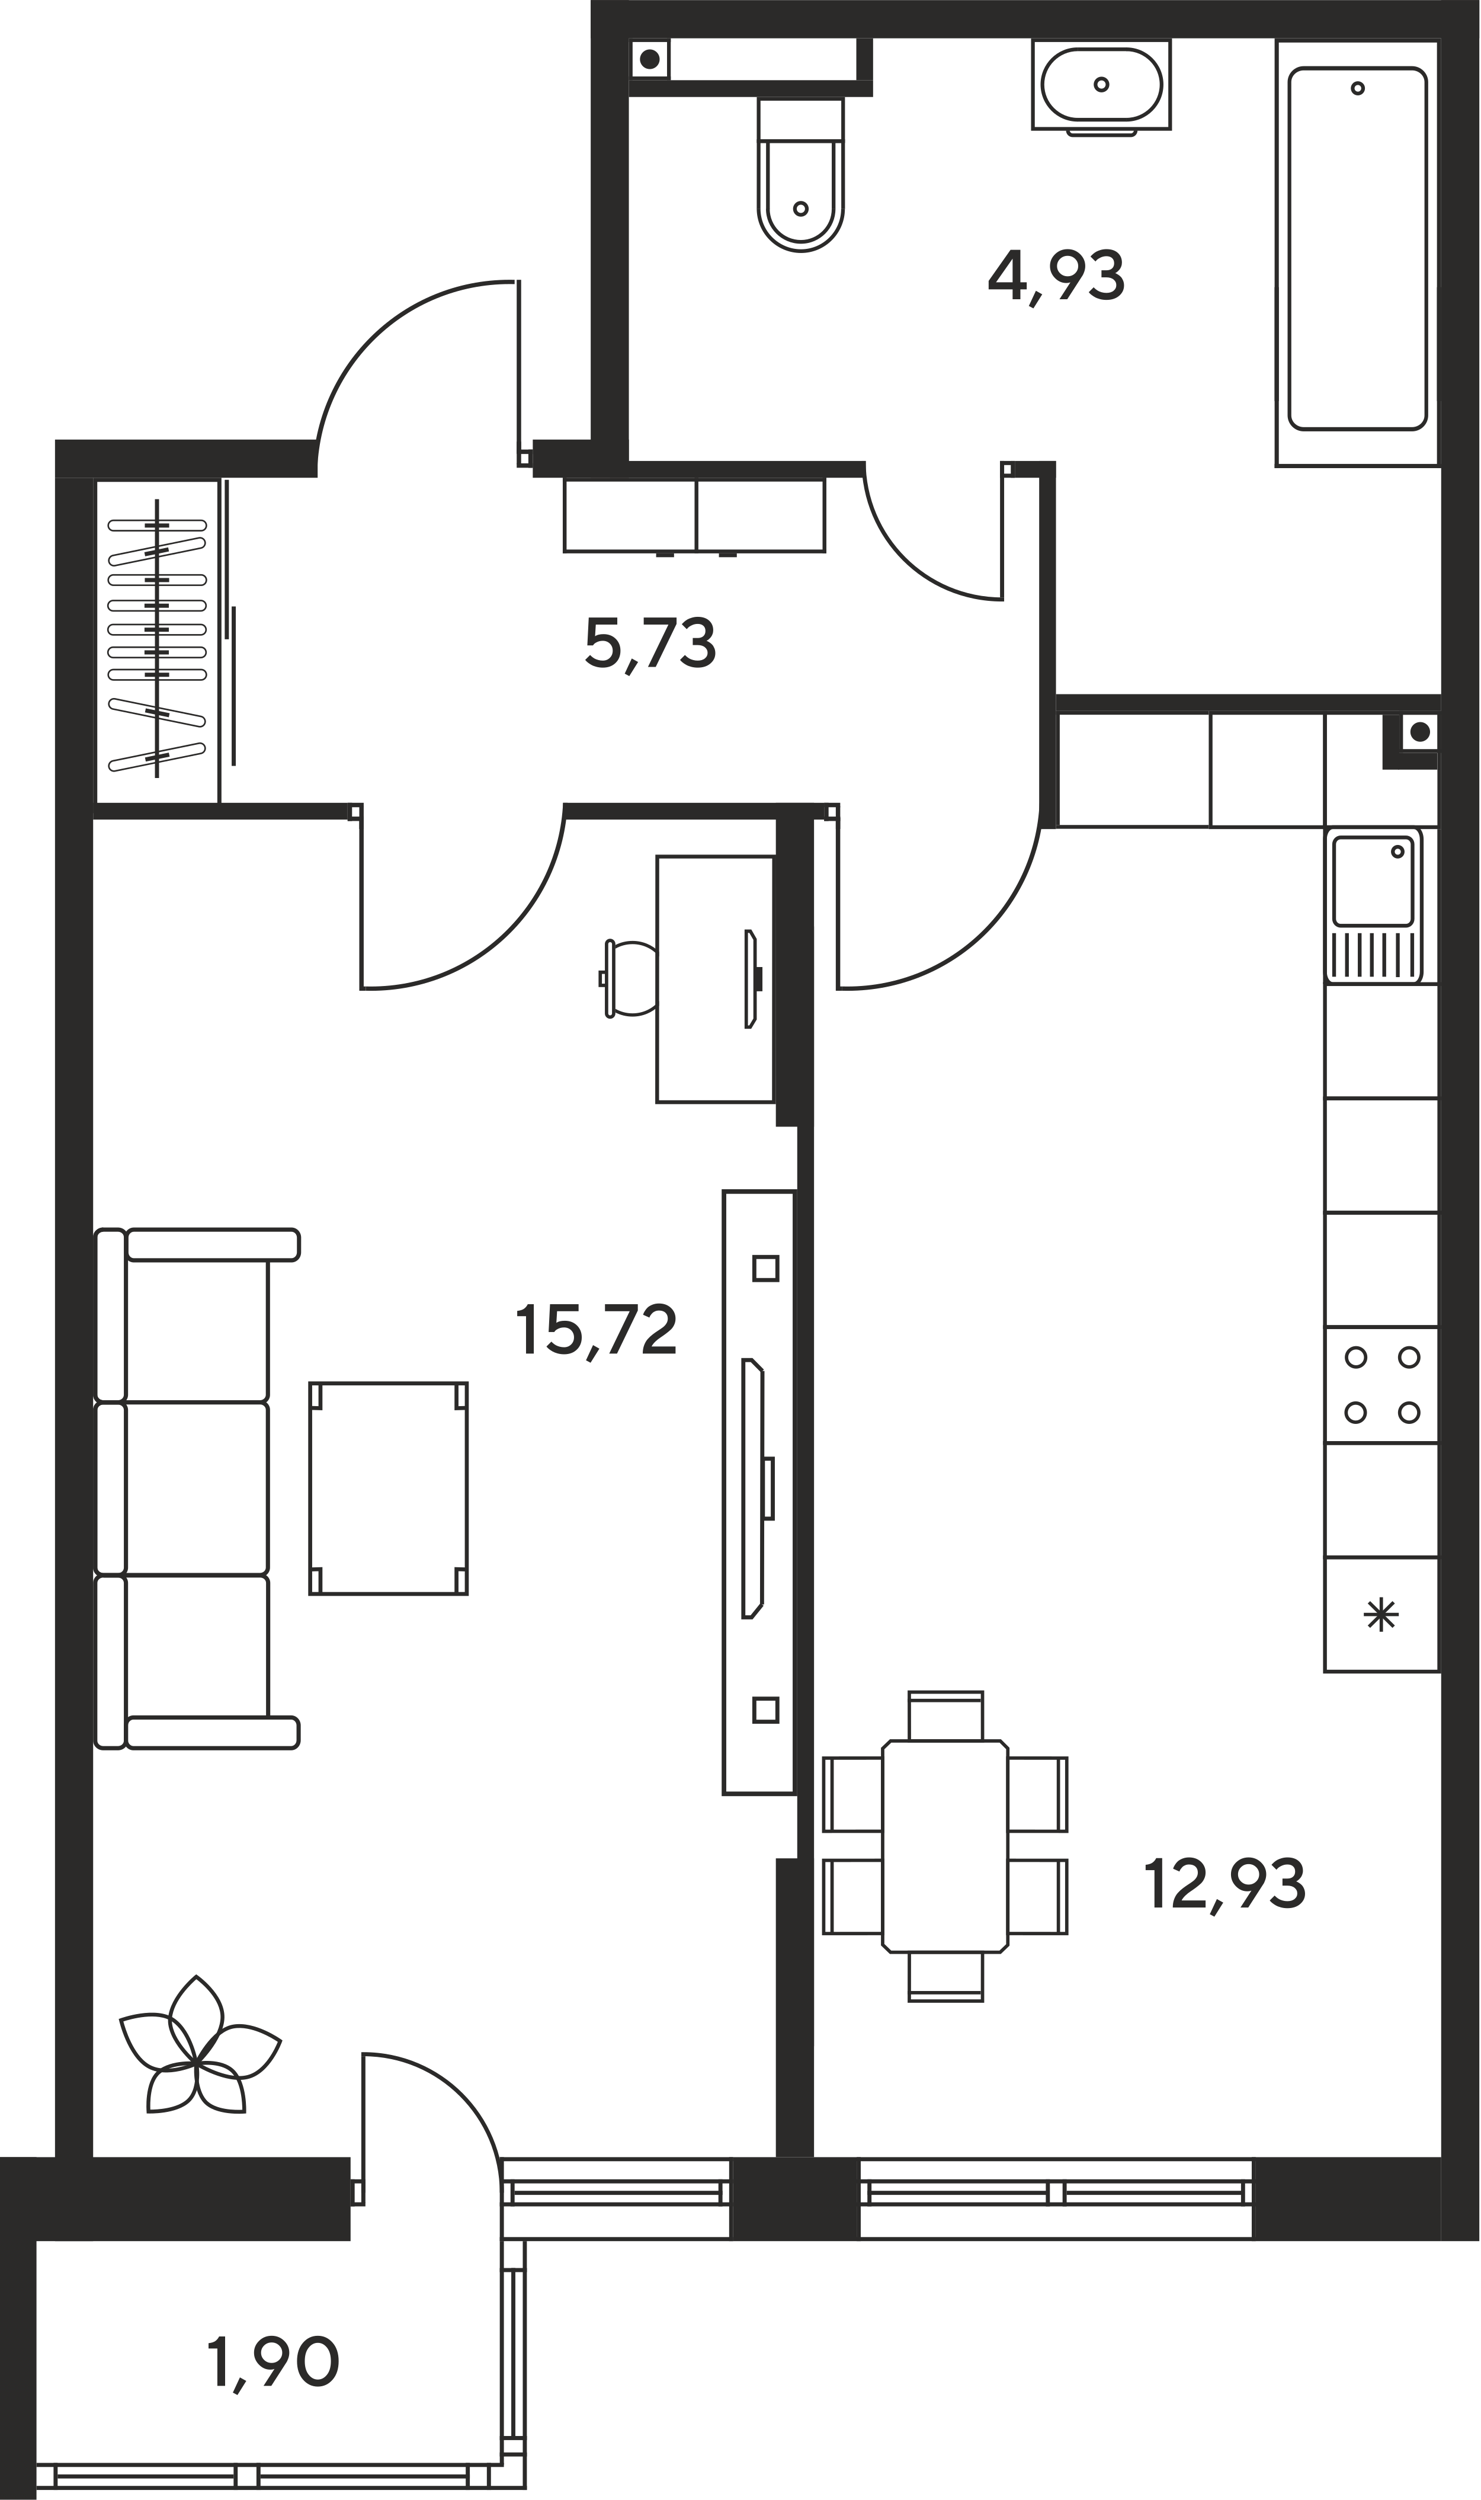 <?xml version="1.0" encoding="UTF-8"?>
<!DOCTYPE svg PUBLIC "-//W3C//DTD SVG 1.1//EN" "http://www.w3.org/Graphics/SVG/1.1/DTD/svg11.dtd">
<!-- Creator: CorelDRAW -->
<svg xmlns="http://www.w3.org/2000/svg" xml:space="preserve" width="640px" height="1080px" version="1.1" style="shape-rendering:geometricPrecision; text-rendering:geometricPrecision; image-rendering:optimizeQuality; fill-rule:evenodd; clip-rule:evenodd"
viewBox="0 0 640 1079.89"
 xmlns:xlink="http://www.w3.org/1999/xlink"
 xmlns:xodm="http://www.corel.com/coreldraw/odm/2003">
 <defs>
  <style type="text/css">
   <![CDATA[
    .fil0 {fill:#2B2A29}
    .fil3 {fill:#2B2A29}
    .fil1 {fill:#2B2A29;fill-rule:nonzero}
    .fil2 {fill:#2B2A29;fill-rule:nonzero}
   ]]>
  </style>
 </defs>
 <g id="Слой_x0020_1">
  <polygon class="fil0" points="-0.72,968.18 -0.72,931.89 151.5,931.89 151.5,968.18 "/>
  <polygon class="fil0" points="316.86,968.18 316.86,931.89 370.2,931.89 370.2,968.18 "/>
  <polygon class="fil0" points="542.7,968.18 542.7,931.89 622.79,931.89 622.79,968.18 "/>
  <polygon class="fil0" points="215.98,968.18 215.98,966.42 316.86,966.42 316.86,968.18 "/>
  <polygon class="fil0" points="215.98,933.65 215.98,931.89 316.86,931.89 316.86,933.65 "/>
  <polygon class="fil0" points="215.98,953.16 215.98,951.4 316.86,951.4 316.86,953.16 "/>
  <polygon class="fil0" points="215.98,943.23 215.98,941.46 316.86,941.46 316.86,943.23 "/>
  <polygon class="fil0" points="312.22,953.16 310.46,953.16 310.46,941.46 312.22,941.46 "/>
  <polygon class="fil0" points="217.75,968.18 215.98,968.18 215.98,931.89 217.75,931.89 "/>
  <polygon class="fil0" points="222.38,953.16 220.62,953.16 220.62,941.46 222.38,941.46 "/>
  <polygon class="fil0" points="316.86,968.18 315.09,968.18 315.09,931.89 316.86,931.89 "/>
  <polygon class="fil0" points="222.38,948.2 222.38,946.43 312.22,946.43 312.22,948.2 "/>
  <polygon class="fil0" points="157.91,953.16 157.91,951.39 151.5,951.39 151.5,953.16 "/>
  <polygon class="fil0" points="157.91,943.23 157.91,941.46 151.5,941.46 151.5,943.23 "/>
  <polygon class="fil0" points="151.5,953.16 153.26,953.16 153.26,941.46 151.5,941.46 "/>
  <polygon class="fil0" points="156.14,951.75 157.91,951.75 157.91,942.74 156.14,942.74 "/>
  <polygon class="fil0" points="157.91,888.3 156.14,888.3 156.14,947.24 157.91,947.24 "/>
  <path class="fil0" d="M156.14 886.54l0.88 -0.01c33.54,0 60.72,27.18 60.72,60.71l-1.76 0c0,-32.56 -26.4,-58.95 -58.96,-58.95l-0.88 0.01 0 -1.76z"/>
  <polygon class="fil0" points="542.7,968.18 542.7,966.42 370.2,966.42 370.2,968.18 "/>
  <polygon class="fil0" points="542.7,933.65 542.7,931.89 370.2,931.89 370.2,933.65 "/>
  <polygon class="fil0" points="542.7,953.16 542.7,951.4 370.2,951.4 370.2,953.16 "/>
  <polygon class="fil0" points="542.7,943.23 542.7,941.46 370.2,941.46 370.2,943.23 "/>
  <polygon class="fil0" points="374.84,953.16 376.61,953.16 376.61,941.46 374.84,941.46 "/>
  <polygon class="fil0" points="540.92,968.18 542.69,968.18 542.69,931.89 540.92,931.89 "/>
  <polygon class="fil0" points="536.29,953.16 538.05,953.16 538.05,941.46 536.29,941.46 "/>
  <polygon class="fil0" points="370.2,968.18 371.96,968.18 371.96,931.89 370.2,931.89 "/>
  <polygon class="fil0" points="452.82,948.2 452.82,946.43 374.84,946.43 374.84,948.2 "/>
  <polygon class="fil0" points="459.18,953.16 460.95,953.16 460.95,941.46 459.18,941.46 "/>
  <polygon class="fil0" points="451.94,953.16 453.7,953.16 453.7,941.46 451.94,941.46 "/>
  <polygon class="fil0" points="537.17,948.2 537.17,946.43 460.94,946.43 460.94,948.2 "/>
  <polygon class="fil0" points="639.28,16.49 639.28,0 255.27,0 255.27,16.49 "/>
  <polygon class="fil0" points="255.27,206.35 271.76,206.35 271.76,0 255.27,0 "/>
  <polygon class="fil0" points="271.76,206.35 271.76,189.85 230.24,189.85 230.24,206.35 "/>
  <polygon class="fil0" points="137.27,206.35 137.27,189.85 23.77,189.85 23.77,206.35 "/>
  <polygon class="fil0" points="23.77,968.18 40.25,968.18 40.25,206.35 23.77,206.35 "/>
  <polygon class="fil0" points="622.79,968.18 639.28,968.18 639.28,0 622.79,0 "/>
  <polygon class="fil0" points="335.28,931.89 351.78,931.89 351.78,802.8 335.28,802.8 "/>
  <polygon class="fil0" points="335.28,486.72 351.78,486.72 351.78,346.78 335.28,346.78 "/>
  <polygon class="fil0" points="449.07,199.09 456.33,199.09 456.33,358.13 449.07,358.13 "/>
  <polygon class="fil0" points="374.16,206.35 374.16,199.09 263.52,199.09 263.52,206.35 "/>
  <polygon class="fil0" points="217.75,1063.98 217.75,1065.75 15.78,1065.75 15.78,1063.98 "/>
  <polygon class="fil0" points="227.68,1073.92 227.68,1075.68 15.78,1075.68 15.78,1073.92 "/>
  <polygon class="fil0" points="203.03,1068.95 203.03,1070.71 112.59,1070.71 112.59,1068.95 "/>
  <polygon class="fil0" points="110.82,1063.98 112.59,1063.98 112.59,1075.68 110.82,1075.68 "/>
  <polygon class="fil0" points="100.95,1063.98 102.71,1063.98 102.71,1075.68 100.95,1075.68 "/>
  <polygon class="fil0" points="100.95,1068.95 100.95,1070.71 24.91,1070.71 24.91,1068.95 "/>
  <polygon class="fil0" points="201.26,1063.98 203.03,1063.98 203.03,1075.68 201.26,1075.68 "/>
  <polygon class="fil0" points="210.39,1063.98 212.16,1063.98 212.16,1075.68 210.39,1075.68 "/>
  <polygon class="fil0" points="215.98,1061.22 215.98,1059.46 227.68,1059.46 227.68,1061.22 "/>
  <polygon class="fil0" points="227.68,1075.68 225.91,1075.68 225.91,968.18 227.68,968.18 "/>
  <polygon class="fil0" points="217.75,1064.75 215.98,1064.75 215.98,968.18 217.75,968.18 "/>
  <polygon class="fil0" points="222.71,1053.67 220.94,1053.67 220.94,979.79 222.71,979.79 "/>
  <polygon class="fil0" points="215.98,1054.13 215.98,1052.36 227.68,1052.36 227.68,1054.13 "/>
  <polygon class="fil0" points="215.98,981.56 215.98,979.79 227.68,979.79 227.68,981.56 "/>
  <polygon class="fil0" points="23.14,1063.98 24.91,1063.98 24.91,1075.68 23.14,1075.68 "/>
  <polygon class="fil0" points="-0.72,1079.89 15.77,1079.89 15.77,931.89 -0.72,931.89 "/>
  <polygon class="fil0" points="223.29,202.03 223.29,200.12 230.24,200.12 230.24,202.03 "/>
  <polygon class="fil0" points="223.29,196.08 223.29,194.16 230.24,194.16 230.24,196.08 "/>
  <polygon class="fil0" points="230.24,202.03 228.33,202.03 228.33,194.16 230.24,194.16 "/>
  <polygon class="fil0" points="225.21,200.5 223.29,200.5 223.29,190.73 225.21,190.73 "/>
  <polygon class="fil0" points="223.29,120.83 225.21,120.83 225.21,195.61 223.29,195.61 "/>
  <path class="fil0" d="M220.18 120.81c-45.71,0 -82.99,36.02 -85.03,81.22l2 0c1.99,-44.16 38.42,-79.36 83.08,-79.36 0.73,0 1.44,0.01 2.16,0.02l0 -1.86c-0.73,-0.02 -1.47,-0.02 -2.21,-0.02z"/>
  <polygon class="fil0" points="432.16,199.09 432.16,200.86 438.57,200.86 438.57,199.09 "/>
  <polygon class="fil0" points="432.16,204.58 432.16,206.35 438.57,206.35 438.57,204.58 "/>
  <polygon class="fil0" points="438.57,199.09 436.8,199.09 436.8,206.35 438.57,206.35 "/>
  <polygon class="fil0" points="433.93,200.5 432.16,200.5 432.16,206.35 433.93,206.35 "/>
  <polygon class="fil0" points="432.16,258.03 433.93,258.03 433.93,199.09 432.16,199.09 "/>
  <path class="fil0" d="M433.93 259.8l-0.88 0.01c-33.54,0 -60.72,-27.19 -60.72,-60.72l1.76 0c0,32.56 26.39,58.96 58.96,58.96l0.88 -0.02 0 1.77z"/>
  <polygon class="fil0" points="456.33,206.35 456.33,199.09 438.57,199.09 438.57,206.35 "/>
  <path class="fil0" d="M563.39 30.35c-2.96,0 -5.37,2.28 -5.37,5.07l0.01 143.98c0,2.79 2.4,5.07 5.36,5.07l46.82 0c2.96,0 5.37,-2.28 5.37,-5.07l0 -143.98c0,-2.79 -2.41,-5.07 -5.37,-5.07l-46.82 0zm46.82 155.95l-46.82 0c-3.84,0 -6.97,-3.1 -6.97,-6.9l0 -143.98c0,-3.8 3.13,-6.9 6.97,-6.9l46.82 0c3.85,0 6.97,3.1 6.97,6.9l0 143.98c0,3.8 -3.12,6.9 -6.97,6.9z"/>
  <path class="fil0" d="M586.8 36.65c-0.12,0 -0.25,0.02 -0.36,0.05 -0.37,0.09 -0.69,0.33 -0.89,0.66 -0.19,0.33 -0.25,0.73 -0.15,1.1 0.19,0.76 1.01,1.24 1.76,1.04 0.38,-0.1 0.69,-0.34 0.89,-0.67 0.19,-0.33 0.25,-0.72 0.15,-1.09 -0.16,-0.65 -0.74,-1.09 -1.4,-1.09zm0 4.5c0,0 0,0 0,0 -1.39,0 -2.61,-0.94 -2.95,-2.29 -0.21,-0.79 -0.1,-1.61 0.32,-2.31 0.42,-0.71 1.08,-1.21 1.87,-1.41 1.62,-0.41 3.31,0.6 3.72,2.19 0.2,0.8 0.09,1.62 -0.33,2.32 -0.41,0.7 -1.08,1.2 -1.86,1.4 -0.26,0.07 -0.51,0.1 -0.77,0.1z"/>
  <polygon class="fil0" points="620.97,171.38 620.97,167.54 620.97,18.32 552.63,18.32 552.63,167.54 552.63,171.38 552.63,173.21 550.81,173.21 550.81,16.49 622.79,16.49 622.79,173.21 620.97,173.21 "/>
  <polygon class="fil0" points="622.79,124.02 620.97,124.02 620.97,202.19 622.79,202.19 "/>
  <polygon class="fil0" points="552.63,124.02 550.81,124.02 550.81,202.19 552.63,202.19 "/>
  <polygon class="fil0" points="622.79,202.19 622.79,200.37 550.81,200.37 550.81,202.19 "/>
  <path class="fil0" d="M476.02 34.68c0.99,0 1.78,0.8 1.78,1.78 0,0.98 -0.79,1.78 -1.78,1.78 -0.98,0 -1.78,-0.8 -1.78,-1.78 0,-0.98 0.8,-1.78 1.78,-1.78zm0 5.17c1.87,0 3.39,-1.52 3.39,-3.39 0,-1.87 -1.52,-3.39 -3.39,-3.39 -1.87,0 -3.39,1.52 -3.39,3.39 0,1.87 1.52,3.39 3.39,3.39z"/>
  <path class="fil0" d="M504.87 54.82l-57.7 0 0 -36.72 57.7 0 0 36.72zm-59.31 1.61l60.92 0 0 -39.94 -60.92 0 0 39.94z"/>
  <path class="fil0" d="M463.56 59.19l25.13 0c1.59,0 2.88,-1.29 2.88,-2.88l-1.61 0c0,0.7 -0.57,1.27 -1.27,1.27l-25.13 0c-0.7,0 -1.27,-0.57 -1.27,-1.27l-1.61 0c0,1.59 1.29,2.88 2.88,2.88z"/>
  <path class="fil0" d="M486.75 52.48c8.83,0 16.02,-7.19 16.02,-16.02 0,-8.83 -7.19,-16.02 -16.02,-16.02l0 1.61c7.95,0 14.41,6.46 14.41,14.41 0,7.95 -6.46,14.41 -14.41,14.41l0 1.61z"/>
  <path class="fil0" d="M465.69 52.48l0 -1.61c-7.94,0 -14.41,-6.46 -14.41,-14.41 0,-7.95 6.47,-14.41 14.41,-14.41l0 -1.61c-8.84,0 -16.02,7.19 -16.02,16.02 0,8.83 7.18,16.02 16.02,16.02z"/>
  <polygon class="fil0" points="465.69,22.05 487.09,22.05 487.09,20.44 465.69,20.44 "/>
  <polygon class="fil0" points="465.52,52.48 486.89,52.48 486.89,50.87 465.52,50.87 "/>
  <g id="_1674897189120">
   <path class="fil0" d="M393.68 731.71l30.17 0 0.02 19.63 -30.17 0 -0.02 -19.63zm31.64 -1.46l-33.1 0 0.02 22.55 33.09 0 -0.01 -22.55z"/>
   <path class="fil0" d="M393.68 863.73l30.17 0 0.02 -19.63 -30.17 0 -0.02 19.63zm31.64 1.46l-33.1 0 0.02 -22.55 33.09 0 -0.01 22.55z"/>
   <polygon class="fil0" points="423.82,733.86 392.19,733.86 392.19,735.33 423.82,735.33 "/>
   <polygon class="fil0" points="423.82,861.57 392.19,861.57 392.19,860.11 423.82,860.11 "/>
   <path class="fil0" d="M385.17 752.8l46.78 0 2.84 2.83 0 84.27 -2.87 2.74 -46.79 0 -2.96 -2.85 0 -84.11 3 -2.88zm47.38 -1.46l-47.97 0 -3.88 3.71 0 85.36 3.84 3.7 47.96 0 3.75 -3.59 0 -85.5 -3.7 -3.68z"/>
   <path class="fil0" d="M356.68 760.22l24.02 -0.02 0 30.17 -24.02 0.02 0 -30.17zm25.49 -1.48l-26.95 0.02 0 33.09 26.95 -0.02 0 -33.09z"/>
   <polygon class="fil0" points="360.3,759.47 358.84,759.47 358.84,791.1 360.3,791.1 "/>
   <path class="fil0" d="M356.68 804.4l24.02 -0.02 0 30.17 -24.02 0.02 0 -30.17zm25.49 -1.48l-26.95 0.02 0 33.09 26.95 -0.02 0 -33.09z"/>
   <polygon class="fil0" points="360.3,803.65 358.84,803.65 358.84,835.28 360.3,835.28 "/>
   <path class="fil0" d="M460.27 760.22l-24.03 -0.02 0 30.17 24.03 0.02 0 -30.17zm-25.48 -1.48l26.94 0.02 0 33.09 -26.94 -0.02 0 -33.09z"/>
   <polygon class="fil0" points="456.65,759.47 458.11,759.47 458.11,791.1 456.65,791.1 "/>
   <path class="fil0" d="M460.27 804.4l-24.03 -0.02 0 30.17 24.03 0.02 0 -30.17zm-25.48 -1.48l26.94 0.02 0 33.09 -26.94 -0.02 0 -33.09z"/>
   <polygon class="fil0" points="456.65,803.65 458.11,803.65 458.11,835.28 456.65,835.28 "/>
  </g>
  <g id="_1674897188112">
   <path class="fil0" d="M335.07 742.9l0 -8.21 -8.21 0 0 8.21 8.21 0zm1.75 -9.97l0 11.72 -11.72 0 0 -11.72 11.72 0z"/>
   <path class="fil0" d="M335.07 552.08l0 -8.21 -8.21 0 0 8.21 8.21 0zm1.75 -9.97l0 11.73 -11.72 0 0 -11.73 11.72 0z"/>
   <polygon class="fil0" points="330.11,591.64 328.86,592.87 324.43,588.4 322.1,588.4 322.1,697.8 324.38,697.8 328.63,692.55 329.99,693.65 325.22,699.56 320.35,699.56 320.35,586.64 325.17,586.64 "/>
   <polygon class="fil0" points="330.36,592.25 330.19,693.1 328.43,693.1 328.6,592.25 "/>
   <path class="fil0" d="M333.08 655.17l0 -24.15 -2.51 0 0 24.15 2.51 0zm1.76 -25.91l0 27.67 -6.03 0 0 -27.67 6.03 0z"/>
   <path class="fil0" d="M342.54 773.94l0 -258.23 -28.69 0 0 258.23 28.69 0zm1.99 -260.22l0 262.21 -32.67 0 0 -262.21 32.67 0z"/>
  </g>
  <path class="fil0" d="M44.7 679.68l67.74 0c2.4,0 4.35,1.86 4.35,4.14l0 57.97 -1.82 0 0 -57.97c0,-1.28 -1.13,-2.32 -2.53,-2.32l-67.74 0 0 -1.82z"/>
  <path class="fil0" d="M112.35 679.49c1.39,0 2.52,-1.04 2.52,-2.32l0 -68.14c0,-1.29 -1.13,-2.33 -2.52,-2.33l-67.74 0c-1.4,0 -2.53,1.04 -2.53,2.33l-0.01 68.14c0,1.28 1.14,2.32 2.54,2.32l67.74 0zm-67.74 -74.61l67.74 0c2.4,0 4.34,1.86 4.34,4.15l0 68.14c0,2.29 -1.94,4.15 -4.34,4.15l-67.74 0c-2.4,0 -4.35,-1.86 -4.35,-4.15l0 -68.14c0,-2.29 1.95,-4.15 4.35,-4.15z"/>
  <path class="fil0" d="M50.99 679.57c1.39,0 2.53,-1.04 2.53,-2.32l0 -68.15c0,-1.28 -1.14,-2.32 -2.53,-2.32l-6.38 0c-1.4,0 -2.53,1.04 -2.53,2.32l-0.01 68.15c0,1.28 1.14,2.32 2.54,2.32l6.38 0zm-6.38 -74.61l6.38 0c2.4,0 4.35,1.86 4.35,4.14l0 68.15c0,2.28 -1.95,4.14 -4.35,4.14l-6.38 0c-2.4,0 -4.35,-1.86 -4.35,-4.14l0 -68.15c0,-2.28 1.95,-4.14 4.35,-4.14z"/>
  <path class="fil0" d="M50.99 754.29c1.39,0 2.53,-1.04 2.53,-2.32l0 -68.15c0,-1.28 -1.14,-2.32 -2.53,-2.32l-6.38 0c-1.4,0 -2.53,1.04 -2.53,2.32l-0.01 68.15c0,1.28 1.14,2.32 2.54,2.32l6.38 0zm-6.38 -74.61l6.38 0c2.4,0 4.35,1.86 4.35,4.14l0 68.15c0,2.29 -1.95,4.15 -4.35,4.15l-6.38 0c-2.4,0 -4.35,-1.87 -4.35,-4.15l0 -68.15c0,-2.28 1.95,-4.14 4.35,-4.14z"/>
  <path class="fil0" d="M125.81 754.29c1.28,0 2.33,-1.13 2.33,-2.52l0 -6.39c0,-1.39 -1.05,-2.53 -2.33,-2.53l-68.14 0c-1.28,0 -2.33,1.14 -2.33,2.53l0 6.39c0,1.39 1.05,2.52 2.33,2.52l68.14 0zm-68.14 -13.26l68.14 0c2.29,0 4.15,1.95 4.15,4.35l0 6.39c0,2.4 -1.86,4.35 -4.15,4.35l-68.14 0c-2.29,0 -4.15,-1.95 -4.15,-4.35l0 -6.39c0,-2.4 1.86,-4.35 4.15,-4.35z"/>
  <path class="fil0" d="M44.61 530.26l0 1.83c-1.4,0 -2.53,1.04 -2.53,2.32l-0.01 68.14c0,1.29 1.14,2.33 2.54,2.33l67.74 0c1.39,0 2.52,-1.05 2.52,-2.33l0 -57.96 1.82 0 0 57.96c0,2.29 -1.94,4.15 -4.34,4.15l-67.74 0c-2.4,0 -4.35,-1.86 -4.35,-4.15l0 -68.14c0,-2.29 1.95,-4.15 4.35,-4.15z"/>
  <path class="fil0" d="M50.99 604.88c1.39,0 2.53,-1.05 2.53,-2.33l0 -68.14c0,-1.28 -1.14,-2.32 -2.53,-2.32l-6.38 0c-1.4,0 -2.53,1.04 -2.53,2.32l-0.01 68.14c0,1.29 1.14,2.33 2.54,2.33l6.38 0zm-6.38 -74.62l6.38 0c2.4,0 4.35,1.86 4.35,4.15l0 68.14c0,2.29 -1.95,4.15 -4.35,4.15l-6.38 0c-2.4,0 -4.35,-1.86 -4.35,-4.15l0 -68.14c0,-2.29 1.95,-4.15 4.35,-4.15z"/>
  <path class="fil0" d="M125.98 543.52c1.28,0 2.33,-1.13 2.33,-2.52l0 -6.38c0,-1.4 -1.05,-2.53 -2.33,-2.53l-68.14 0c-1.28,0 -2.32,1.13 -2.32,2.52l0 6.39c0,1.39 1.04,2.52 2.32,2.52l68.14 0zm-68.14 -13.26l68.14 0c2.28,0 4.15,1.95 4.15,4.35l-0.01 6.39c0,2.4 -1.86,4.35 -4.14,4.35l-68.14 0c-2.29,0 -4.15,-1.95 -4.15,-4.35l0 -6.38c0,-2.4 1.86,-4.36 4.15,-4.36z"/>
  <path class="fil0" d="M200.86 687.73l0 -89.27 -65.96 0 0 89.27 65.96 0zm1.71 -90.98l0 92.69 -69.38 0 0 -92.69 69.38 0z"/>
  <polygon class="fil0" points="201.74,609.06 196.41,609.21 196.41,597.61 198.13,597.61 198.13,607.45 201.69,607.35 "/>
  <polygon class="fil0" points="139.34,597.61 139.34,609.21 134.03,609.06 134.07,607.35 137.63,607.45 137.63,597.61 "/>
  <polygon class="fil0" points="201.74,677.14 201.69,678.84 198.13,678.74 198.13,688.59 196.41,688.59 196.41,676.98 "/>
  <polygon class="fil0" points="139.34,676.98 139.34,688.59 137.63,688.59 137.63,678.74 134.07,678.84 134.03,677.14 "/>
  <path class="fil0" d="M333.63 475.29l0.06 -104.45 -48.82 0 -0.07 104.45 48.83 0zm1.72 -106.11l-0.07 107.77 -52.13 0 0.06 -107.77 52.14 0z"/>
  <path class="fil0" d="M262.85 437.8c0,0.45 0.37,0.82 0.81,0.82 0.45,0 0.82,-0.37 0.82,-0.82l0 -30.02c0,-0.45 -0.37,-0.82 -0.81,-0.82 -0.45,0 -0.82,0.37 -0.82,0.82l0 30.02zm3.09 -30.02l0 30.02c0,1.26 -1.02,2.28 -2.27,2.28 -1.26,0 -2.28,-1.02 -2.28,-2.28l0 -30.02c0,-1.26 1.02,-2.28 2.27,-2.28 1.26,0 2.28,1.02 2.28,2.28z"/>
  <polygon class="fil0" points="262.3,419.24 262.3,420.7 260.12,420.7 260.12,424.92 262.12,424.92 262.12,426.38 258.66,426.38 258.66,419.24 "/>
  <path class="fil0" d="M325.56 439.99l0 -34.01 -1.74 -3.01 -0.6 0 0 39.99 0.56 0 1.78 -2.97zm1.46 -34.4l0 34.81 -2.41 4.02 -2.85 0 0 -42.91 2.91 0 2.35 4.08z"/>
  <polygon class="fil0" points="329.16,427.88 326.51,427.88 326.51,418.05 329.16,418.05 "/>
  <path class="fil0" d="M328.84 427.57l0 -9.2 -2.02 0 0 9.2 2.02 0zm0.64 -9.84l0 10.47 -3.3 0 0 -10.47 3.3 0z"/>
  <path class="fil0" d="M265.94 408.21c2.22,-1.14 4.74,-1.77 7.41,-1.77 4.46,0 8.51,1.78 11.46,4.69l0 2.06c-2.74,-3.28 -6.86,-5.35 -11.46,-5.35 -2.7,0 -5.23,0.71 -7.41,1.95l0 -1.58zm18.87 26.24c-2.95,2.9 -7,4.69 -11.46,4.69 -2.67,0 -5.19,-0.64 -7.41,-1.77l0 -1.59c2.18,1.25 4.71,1.96 7.41,1.96 4.6,0 8.72,-2.08 11.46,-5.35l0 2.06z"/>
  <polygon class="fil0" points="243.19,206.35 243.19,208 357.11,208 357.11,206.35 "/>
  <polygon class="fil0" points="243.19,237.36 243.19,239.01 357.11,239.01 357.11,237.36 "/>
  <polygon class="fil0" points="355.46,239.01 357.11,239.01 357.11,206.35 355.46,206.35 "/>
  <polygon class="fil0" points="243.19,239.01 244.84,239.01 244.84,206.35 243.19,206.35 "/>
  <polygon class="fil0" points="300.15,239.01 301.8,239.01 301.8,206.35 300.15,206.35 "/>
  <polygon class="fil0" points="283.54,239.01 283.54,240.67 291.28,240.67 291.28,239.01 "/>
  <polygon class="fil0" points="310.67,239.01 310.67,240.67 318.41,240.67 318.41,239.01 "/>
  <g id="_1674897176256">
   <path class="fil1" d="M84.85 855.01c-2.03,1.78 -9.89,9.13 -10.54,16.99 -0.65,7.8 8.16,16.27 10.48,18.36 2.19,-2.18 10.37,-10.83 10.53,-18.83 0.16,-7.93 -8.25,-14.84 -10.47,-16.52zm-12.2 16.86c0.8,-9.73 11.62,-18.55 11.65,-18.57l0.5 -0.39 0.51 0.37c0.03,0.02 11.88,8.25 11.68,18.28 -0.21,9.93 -11.58,20.51 -11.61,20.53l-0.53 0.5 -0.56 -0.46c-0.04,-0.03 -12.46,-10.46 -11.64,-20.26z"/>
   <path class="fil1" d="M120.05 882.08c-2.31,-1.54 -11.42,-7.18 -19.14,-5.79 -7.67,1.39 -13.58,12.08 -15.01,14.88 2.66,1.54 13.14,7.21 20.91,5.3 7.73,-1.9 12.21,-11.85 13.24,-14.39zm-19.44 -7.43c9.62,-1.74 20.89,6.4 20.92,6.42l0.54 0.36 -0.21 0.62c-0.01,0.03 -4.91,13.64 -14.65,16.03 -9.64,2.38 -22.81,-5.88 -22.85,-5.9l-0.6 -0.39 0.31 -0.66c0.01,-0.04 6.85,-14.73 16.54,-16.48z"/>
   <path class="fil1" d="M83.88 890.99c-0.54,-2.68 -2.98,-13.14 -9.44,-17.63 -6.41,-4.44 -18.12,-1.08 -21.13,-0.1 0.8,3.04 4.22,14.41 11.03,18.53 6.81,4.12 17.01,0.26 19.54,-0.8zm-8.5 -19c8.03,5.57 10.26,19.32 10.26,19.36l0.11 0.62 -0.58 0.27c-0.04,0.02 -13.11,6.17 -21.69,0.98 -8.51,-5.15 -11.97,-20.25 -11.98,-20.29l-0.19 -0.74 0.73 -0.26c0.04,-0.01 15.25,-5.56 23.34,0.06z"/>
   <path class="fil1" d="M84.18 892.24c-2.35,-0.14 -10.4,-0.31 -14.93,3.52 -4.47,3.78 -4.41,12.89 -4.28,15.6 2.68,-0.01 11.58,-0.37 15.91,-4.52 4.3,-4.13 3.61,-12.23 3.3,-14.6zm-16.01 2.25c5.9,-4.99 16.77,-3.87 16.8,-3.87l0.67 0.05 0.1 0.67c0,0.03 2.02,11.2 -3.71,16.7 -5.66,5.43 -17.82,4.98 -17.85,4.98l-0.79 0 -0.04 -0.78c0,-0.04 -1.13,-12.72 4.82,-17.75z"/>
   <path class="fil1" d="M85.6 892.21c-0.14,2.36 -0.31,10.41 3.52,14.93 3.78,4.47 12.88,4.41 15.6,4.29 -0.01,-2.69 -0.37,-11.58 -4.52,-15.91 -4.13,-4.3 -12.23,-3.61 -14.6,-3.31zm2.25 16.01c-4.99,-5.89 -3.86,-16.77 -3.86,-16.79l0.04 -0.68 0.67 -0.09c0.03,0 11.2,-2.03 16.7,3.7 5.43,5.67 4.98,17.82 4.98,17.86l0 0.78 -0.79 0.05c-0.03,0 -12.7,1.12 -17.74,-4.83z"/>
  </g>
  <polygon class="fil0" points="351.78,400.21 344.52,400.21 344.52,883.98 351.78,883.98 "/>
  <polygon class="fil0" points="356.15,346.78 356.15,354.03 243.32,354.03 243.32,346.78 "/>
  <polygon class="fil0" points="150.22,346.78 150.22,354.03 40.25,354.03 40.25,346.78 "/>
  <polygon class="fil0" points="42.04,208.14 42.04,343.76 42.04,349.45 42.04,351.24 40.25,351.24 40.25,206.35 95.7,206.35 95.7,351.24 93.92,351.24 93.92,349.45 93.92,343.76 93.92,208.14 "/>
  <polygon class="fil0" points="97.12,276.13 97.12,207.24 98.91,207.24 98.91,276.13 "/>
  <polygon class="fil0" points="100.11,330.84 100.11,261.95 101.89,261.95 101.89,330.84 "/>
  <polygon class="fil0" points="66.95,336.07 66.95,215.6 68.73,215.6 68.73,336.07 "/>
  <path class="fil0" d="M88.84 226.99c0,-1.05 -0.85,-1.9 -1.89,-1.9l-37.94 0.01c-1.05,0 -1.9,0.84 -1.9,1.89 0,1.05 0.85,1.89 1.9,1.89l37.94 0c1.04,0 1.89,-0.84 1.89,-1.89zm-42.41 0c0,-1.42 1.16,-2.58 2.58,-2.58l37.94 0c1.42,0 2.58,1.16 2.58,2.58 0,1.42 -1.16,2.58 -2.58,2.58l-37.94 0c-1.42,0 -2.58,-1.16 -2.58,-2.58z"/>
  <polygon class="fil0" points="62.58,227.88 62.58,226.09 73.1,226.09 73.1,227.88 "/>
  <path class="fil0" d="M88.32 234.52c0,-0.13 -0.01,-0.26 -0.04,-0.38 -0.21,-1.03 -1.21,-1.69 -2.23,-1.48l-37.18 7.6c-1,0.2 -1.67,1.22 -1.48,2.23 0.21,1.03 1.22,1.69 2.24,1.48l37.18 -7.6c0.88,-0.17 1.51,-0.96 1.51,-1.85zm-41.64 7.6c0,-1.22 0.86,-2.28 2.06,-2.53l37.17 -7.6c1.39,-0.28 2.76,0.62 3.04,2.01 0.3,1.37 -0.65,2.76 -2.01,3.04l-37.17 7.6c-1.39,0.29 -2.76,-0.62 -3.04,-2.01 -0.04,-0.16 -0.05,-0.34 -0.05,-0.51z"/>
  <polygon class="fil0" points="62.38,238.52 72.67,236.42 73.03,238.17 62.73,240.28 "/>
  <path class="fil0" d="M88.32 311.67c0,-0.9 -0.63,-1.68 -1.51,-1.86l-37.18 -7.6c-0.49,-0.1 -1,0 -1.42,0.28 -0.42,0.28 -0.71,0.7 -0.82,1.2 -0.19,1 0.48,2.03 1.48,2.24l37.18 7.6c1.02,0.2 2.02,-0.46 2.23,-1.48 0.03,-0.13 0.04,-0.25 0.04,-0.38zm-41.64 -7.6l0 0c0,-0.17 0.01,-0.35 0.05,-0.52 0.14,-0.67 0.53,-1.25 1.1,-1.63 0.58,-0.38 1.27,-0.51 1.94,-0.38l37.17 7.6c1.36,0.29 2.31,1.68 2.01,3.04 -0.28,1.4 -1.65,2.3 -3.04,2.02l-37.17 -7.61c-1.2,-0.24 -2.06,-1.3 -2.06,-2.52z"/>
  <polygon class="fil0" points="62.65,307.72 63.01,305.97 73.3,308.07 72.95,309.82 "/>
  <path class="fil0" d="M88.32 323.25c0,-0.13 -0.01,-0.26 -0.04,-0.38 -0.1,-0.5 -0.39,-0.92 -0.81,-1.2 -0.42,-0.28 -0.93,-0.38 -1.42,-0.28l-37.18 7.6c-1,0.21 -1.67,1.23 -1.48,2.24 0.21,1.02 1.22,1.69 2.24,1.48l37.17 -7.6c0.89,-0.18 1.52,-0.97 1.52,-1.86zm-41.64 7.6c0,-1.22 0.86,-2.28 2.06,-2.53l37.17 -7.6c0.67,-0.13 1.36,0 1.93,0.38 0.58,0.38 0.97,0.96 1.11,1.63 0.04,0.17 0.05,0.35 0.05,0.52 0,1.21 -0.86,2.28 -2.06,2.52l-37.18 7.6c-1.38,0.29 -2.75,-0.61 -3.03,-2.01 -0.04,-0.17 -0.05,-0.34 -0.05,-0.51z"/>
  <polygon class="fil0" points="62.65,327.19 72.95,325.09 73.3,326.84 63.01,328.95 "/>
  <path class="fil0" d="M88.71 261.62c0,-1.04 -0.86,-1.89 -1.9,-1.89l-37.94 0c-1.04,0 -1.89,0.85 -1.89,1.89 0,1.05 0.85,1.9 1.89,1.9l37.94 0c1.05,0 1.9,-0.85 1.9,-1.9zm-42.42 0c0,-1.42 1.16,-2.57 2.58,-2.57l37.94 0c1.43,0 2.58,1.15 2.58,2.57 0,1.42 -1.15,2.58 -2.58,2.58l-37.94 0c-1.42,0 -2.58,-1.16 -2.58,-2.58z"/>
  <polygon class="fil0" points="62.44,262.52 62.44,260.73 72.96,260.73 72.96,262.52 "/>
  <path class="fil0" d="M88.71 271.99c0,-1.05 -0.86,-1.9 -1.9,-1.9l-37.94 0c-1.04,0 -1.89,0.85 -1.89,1.9 0,1.04 0.85,1.89 1.89,1.89l37.94 0c1.05,0 1.9,-0.85 1.9,-1.89zm-42.42 0c0,-1.42 1.16,-2.58 2.58,-2.58l37.94 0c1.43,0 2.58,1.16 2.58,2.58 0,1.42 -1.15,2.57 -2.58,2.57l-37.94 0c-1.42,0 -2.58,-1.15 -2.58,-2.57z"/>
  <polygon class="fil0" points="62.44,272.88 62.44,271.09 72.96,271.09 72.96,272.88 "/>
  <path class="fil0" d="M88.71 281.8c0,-1.05 -0.86,-1.9 -1.9,-1.9l-37.94 0c-1.04,0 -1.89,0.85 -1.89,1.9 0,1.04 0.85,1.89 1.89,1.89l37.94 0c1.05,0 1.9,-0.85 1.9,-1.89zm-42.42 0c0,-1.43 1.16,-2.59 2.58,-2.59l37.94 0.01c1.43,0 2.58,1.15 2.58,2.58 0,1.41 -1.15,2.57 -2.58,2.57l-37.94 0c-1.42,0 -2.58,-1.16 -2.58,-2.57z"/>
  <polygon class="fil0" points="62.44,282.69 62.44,280.9 72.96,280.9 72.96,282.69 "/>
  <path class="fil0" d="M88.84 291.45c0,-1.04 -0.85,-1.89 -1.89,-1.89l-37.94 0c-1.05,0 -1.9,0.85 -1.9,1.89 0,1.05 0.85,1.9 1.9,1.9l37.94 0c1.04,0 1.89,-0.85 1.89,-1.9zm-42.41 0c0,-1.42 1.16,-2.58 2.58,-2.58l37.94 0c1.42,0 2.58,1.16 2.58,2.58 0,1.42 -1.16,2.58 -2.58,2.58l-37.94 0c-1.42,0 -2.58,-1.16 -2.58,-2.58z"/>
  <polygon class="fil0" points="62.58,292.35 62.58,290.56 73.1,290.56 73.1,292.35 "/>
  <path class="fil0" d="M88.84 250.54c0,-1.04 -0.85,-1.89 -1.89,-1.89l-37.94 0c-1.05,0 -1.9,0.85 -1.9,1.89 0,1.05 0.85,1.9 1.9,1.9l37.94 0c1.04,0 1.89,-0.85 1.89,-1.9zm-42.41 0c0,-1.42 1.16,-2.57 2.58,-2.57l37.94 0c1.42,0 2.58,1.15 2.58,2.57 0,1.43 -1.16,2.58 -2.58,2.58l-37.94 0c-1.42,0 -2.58,-1.15 -2.58,-2.58z"/>
  <polygon class="fil0" points="62.58,251.44 62.58,249.65 73.1,249.65 73.1,251.44 "/>
  <g id="_1674897161616">
   <polygon class="fil0" points="157.17,346.77 157.17,348.69 150.22,348.69 150.22,346.77 "/>
   <polygon class="fil0" points="157.17,352.73 157.17,354.64 150.22,354.64 150.22,352.73 "/>
   <polygon class="fil0" points="150.22,346.77 152.14,346.77 152.14,354.64 150.22,354.64 "/>
   <polygon class="fil0" points="155.26,348.31 157.17,348.31 157.17,358.08 155.26,358.08 "/>
   <polygon class="fil0" points="157.17,427.97 155.26,427.97 155.26,353.19 157.17,353.19 "/>
   <path class="fil0" d="M160.28 428c45.71,0 83,-36.02 85.03,-81.23l-1.99 0c-2,44.17 -38.43,79.37 -83.09,79.37 -0.72,0 -1.44,-0.01 -2.16,-0.03l0 1.86c0.73,0.02 1.47,0.03 2.21,0.03z"/>
   <polygon class="fil0" points="155.52,427.97 155.52,426.11 158.07,426.11 158.07,427.97 "/>
  </g>
  <g id="_1674897162240">
   <polygon class="fil0" points="363.1,346.77 363.1,348.69 356.15,348.69 356.15,346.77 "/>
   <polygon class="fil0" points="363.1,352.73 363.1,354.64 356.15,354.64 356.15,352.73 "/>
   <polygon class="fil0" points="356.15,346.77 358.06,346.77 358.06,354.64 356.15,354.64 "/>
   <polygon class="fil0" points="361.18,348.31 363.1,348.31 363.1,358.08 361.18,358.08 "/>
   <polygon class="fil0" points="363.1,427.97 361.18,427.97 361.18,353.19 363.1,353.19 "/>
   <path class="fil0" d="M366.2 428c45.71,0 83,-36.02 85.04,-81.23l-2 0c-1.99,44.17 -38.43,79.37 -83.09,79.37 -0.72,0 -1.44,-0.01 -2.16,-0.03l0 1.86c0.73,0.02 1.47,0.03 2.21,0.03z"/>
   <polygon class="fil0" points="361.45,427.97 361.45,426.11 363.99,426.11 363.99,427.97 "/>
  </g>
  <path class="fil2" d="M228.08 563.38l2.59 0 0 21.35 -3.35 0 0 -16.16 -3.81 0 0 -2.29c1.28,-0.14 2.26,-0.44 2.93,-0.91 0.67,-0.48 1.22,-1.14 1.64,-1.99zm16.01 7.17c2.13,0 3.88,0.68 5.26,2.03 1.36,1.35 2.05,3.06 2.05,5.13 0,2.16 -0.7,3.92 -2.1,5.27 -1.4,1.37 -3.24,2.05 -5.52,2.05 -0.97,0 -1.9,-0.12 -2.77,-0.35 -0.88,-0.24 -1.6,-0.52 -2.17,-0.84 -0.57,-0.32 -1.07,-0.65 -1.48,-0.97 -0.42,-0.33 -0.71,-0.6 -0.9,-0.82l-0.31 -0.38 2.15 -2.13c0.04,0.06 0.11,0.15 0.21,0.27 0.09,0.11 0.32,0.31 0.67,0.59 0.34,0.29 0.71,0.53 1.09,0.74 0.4,0.22 0.9,0.41 1.53,0.59 0.63,0.17 1.29,0.26 1.98,0.26 1.21,0 2.23,-0.41 3.05,-1.22 0.81,-0.81 1.22,-1.84 1.22,-3.06 0,-1.21 -0.41,-2.23 -1.22,-3.05 -0.82,-0.81 -1.84,-1.22 -3.05,-1.22 -0.9,0 -1.7,0.16 -2.41,0.49 -0.71,0.33 -1.2,0.66 -1.47,0.99l-0.38 0.5 -2.44 0 0.61 -12.04 12.34 0 0 3.05 -9.29 0 -0.31 5.03c0.81,-0.61 2.03,-0.91 3.66,-0.91zm12.19 10.51l2.74 1.54 -3.81 6.09 -1.98 -1.06 3.05 -6.57zm5.16 -17.68l14.19 0 0 2.75 -8.99 18.6 -3.37 0 8.84 -18.3 -10.67 0 0 -3.05zm30.49 21.35l-14.17 0c0,-1.32 0.19,-2.52 0.59,-3.6 0.4,-1.07 0.92,-1.97 1.56,-2.68 0.64,-0.72 1.34,-1.38 2.11,-1.97 0.77,-0.6 1.54,-1.14 2.3,-1.63 0.77,-0.49 1.47,-0.98 2.11,-1.45 0.64,-0.48 1.16,-1.04 1.55,-1.68 0.4,-0.64 0.6,-1.33 0.6,-2.09 0,-1.08 -0.34,-1.94 -1.01,-2.56 -0.66,-0.63 -1.6,-0.94 -2.8,-0.94 -0.59,0 -1.14,0.11 -1.65,0.32 -0.51,0.22 -0.9,0.47 -1.19,0.76 -0.28,0.3 -0.53,0.59 -0.74,0.89 -0.21,0.29 -0.36,0.55 -0.44,0.77l-0.1 0.31 -2.74 -1.22c0.03,-0.13 0.09,-0.31 0.17,-0.53 0.07,-0.22 0.28,-0.6 0.62,-1.16 0.35,-0.56 0.74,-1.05 1.2,-1.48 0.46,-0.42 1.12,-0.82 1.98,-1.17 0.86,-0.36 1.83,-0.54 2.89,-0.54 2.09,0 3.81,0.63 5.15,1.89 1.34,1.26 2.01,2.82 2.01,4.66 0,0.98 -0.2,1.87 -0.6,2.71 -0.39,0.84 -0.9,1.53 -1.51,2.09 -0.61,0.56 -1.31,1.14 -2.1,1.73 -0.79,0.59 -1.55,1.13 -2.3,1.62 -0.74,0.48 -1.47,1.06 -2.19,1.74 -0.72,0.68 -1.28,1.4 -1.66,2.15l10.36 0 0 3.06z"/>
  <path class="fil2" d="M499.65 802.69l2.58 0 0 21.35 -3.34 0 0 -16.15 -3.82 0 0 -2.3c1.28,-0.13 2.26,-0.44 2.93,-0.91 0.67,-0.47 1.22,-1.13 1.65,-1.99zm21.33 21.35l-14.17 0c0,-1.32 0.19,-2.52 0.59,-3.6 0.4,-1.07 0.92,-1.97 1.56,-2.68 0.64,-0.72 1.34,-1.37 2.12,-1.97 0.76,-0.59 1.53,-1.14 2.29,-1.63 0.77,-0.49 1.47,-0.97 2.11,-1.45 0.64,-0.47 1.16,-1.03 1.56,-1.67 0.39,-0.64 0.59,-1.34 0.59,-2.1 0,-1.08 -0.34,-1.93 -1.01,-2.56 -0.66,-0.62 -1.6,-0.93 -2.8,-0.93 -0.58,0 -1.13,0.1 -1.65,0.32 -0.51,0.21 -0.9,0.46 -1.19,0.75 -0.28,0.3 -0.52,0.59 -0.74,0.89 -0.21,0.3 -0.36,0.56 -0.44,0.78l-0.1 0.31 -2.74 -1.22c0.03,-0.14 0.1,-0.32 0.17,-0.54 0.07,-0.22 0.28,-0.6 0.62,-1.16 0.35,-0.55 0.74,-1.05 1.2,-1.47 0.46,-0.43 1.12,-0.82 1.98,-1.18 0.87,-0.36 1.83,-0.54 2.89,-0.54 2.09,0 3.81,0.63 5.15,1.89 1.34,1.26 2.01,2.82 2.01,4.66 0,0.98 -0.2,1.88 -0.6,2.71 -0.39,0.84 -0.9,1.54 -1.51,2.1 -0.61,0.55 -1.31,1.13 -2.09,1.72 -0.8,0.59 -1.56,1.13 -2.31,1.62 -0.74,0.48 -1.47,1.07 -2.19,1.75 -0.72,0.68 -1.28,1.39 -1.66,2.15l10.36 0 0 3.05zm4.89 -3.66l2.74 1.53 -3.82 6.09 -1.98 -1.06 3.06 -6.56zm13.09 -3.35c-1.84,0 -3.47,-0.73 -4.89,-2.18 -1.41,-1.46 -2.12,-3.17 -2.12,-5.14 0,-2 0.74,-3.72 2.22,-5.16 1.49,-1.43 3.29,-2.16 5.4,-2.16 2.11,0 3.91,0.73 5.4,2.17 1.48,1.45 2.22,3.16 2.22,5.15 0,0.81 -0.13,1.62 -0.42,2.43 -0.28,0.82 -0.57,1.43 -0.86,1.84l-0.4 0.61 -6.09 9.45 -3.36 0 4.74 -7.32c-0.51,0.21 -1.12,0.31 -1.84,0.31zm-2.63 -10.44c-0.89,0.86 -1.33,1.91 -1.33,3.12 0,1.22 0.44,2.26 1.33,3.12 0.88,0.86 1.96,1.3 3.24,1.3 1.28,0 2.36,-0.44 3.25,-1.3 0.88,-0.86 1.32,-1.9 1.32,-3.12 0,-1.21 -0.44,-2.26 -1.32,-3.12 -0.89,-0.87 -1.97,-1.31 -3.25,-1.31 -1.28,0 -2.36,0.44 -3.24,1.31zm23.81 6.16c0.11,0.04 0.24,0.1 0.42,0.18 0.17,0.07 0.47,0.25 0.91,0.53 0.44,0.29 0.82,0.61 1.16,0.98 0.34,0.37 0.65,0.87 0.92,1.53 0.27,0.65 0.41,1.36 0.41,2.13 0,1.75 -0.7,3.22 -2.1,4.43 -1.39,1.21 -3.23,1.81 -5.53,1.81 -0.97,0 -1.89,-0.12 -2.77,-0.35 -0.87,-0.23 -1.59,-0.51 -2.16,-0.83 -0.57,-0.33 -1.07,-0.65 -1.48,-0.98 -0.42,-0.33 -0.72,-0.6 -0.91,-0.82l-0.3 -0.37 2.13 -2.13c0.04,0.06 0.11,0.14 0.22,0.26 0.1,0.11 0.33,0.31 0.67,0.6 0.35,0.28 0.72,0.52 1.1,0.74 0.38,0.21 0.89,0.4 1.52,0.58 0.63,0.18 1.29,0.26 1.98,0.26 1.33,0 2.37,-0.32 3.13,-0.96 0.77,-0.64 1.15,-1.44 1.15,-2.4 0,-0.95 -0.38,-1.75 -1.15,-2.39 -0.76,-0.64 -1.8,-0.96 -3.13,-0.96l-2.12 0 0 -3.06 2.12 0c1.06,0 1.88,-0.27 2.47,-0.81 0.59,-0.55 0.88,-1.29 0.88,-2.23 0,-0.94 -0.29,-1.68 -0.88,-2.22 -0.59,-0.55 -1.41,-0.82 -2.47,-0.82 -0.89,0 -1.73,0.19 -2.53,0.58 -0.79,0.38 -1.35,0.75 -1.68,1.11l-0.51 0.58 -2.14 -2.13c0.06,-0.08 0.15,-0.19 0.28,-0.33 0.12,-0.14 0.4,-0.4 0.82,-0.78 0.43,-0.38 0.89,-0.7 1.37,-0.98 0.49,-0.27 1.13,-0.52 1.92,-0.76 0.8,-0.23 1.62,-0.35 2.47,-0.35 2.1,0 3.74,0.54 4.93,1.62 1.19,1.08 1.79,2.47 1.79,4.18 0,0.58 -0.11,1.14 -0.31,1.68 -0.2,0.55 -0.45,0.98 -0.74,1.32 -0.28,0.34 -0.56,0.63 -0.83,0.87 -0.28,0.25 -0.52,0.42 -0.73,0.52l-0.3 0.17z"/>
  <path class="fil2" d="M260.82 273.91c2.13,0 3.89,0.67 5.26,2.02 1.37,1.35 2.05,3.07 2.05,5.14 0,2.15 -0.7,3.91 -2.1,5.27 -1.4,1.36 -3.24,2.04 -5.52,2.04 -0.97,0 -1.89,-0.12 -2.77,-0.35 -0.87,-0.23 -1.59,-0.51 -2.16,-0.83 -0.58,-0.33 -1.07,-0.65 -1.49,-0.98 -0.41,-0.33 -0.71,-0.6 -0.89,-0.82l-0.31 -0.37 2.14 -2.13c0.04,0.06 0.11,0.14 0.21,0.26 0.1,0.11 0.32,0.31 0.67,0.6 0.35,0.28 0.71,0.52 1.1,0.74 0.39,0.21 0.9,0.4 1.53,0.58 0.63,0.18 1.28,0.26 1.97,0.26 1.22,0 2.24,-0.4 3.05,-1.22 0.82,-0.81 1.22,-1.83 1.22,-3.05 0,-1.22 -0.4,-2.24 -1.22,-3.06 -0.81,-0.81 -1.83,-1.21 -3.05,-1.21 -0.89,0 -1.7,0.16 -2.4,0.49 -0.71,0.32 -1.2,0.65 -1.47,0.98l-0.39 0.51 -2.44 0 0.61 -12.05 12.34 0 0 3.05 -9.29 0 -0.31 5.04c0.82,-0.61 2.03,-0.91 3.66,-0.91zm12.2 10.51l2.73 1.53 -3.81 6.09 -1.98 -1.06 3.06 -6.56zm5.16 -17.69l14.19 0 0 2.76 -9 18.59 -3.36 0 8.84 -18.3 -10.67 0 0 -3.05zm27.13 10.07c0.1,0.04 0.24,0.09 0.41,0.17 0.18,0.07 0.48,0.25 0.92,0.53 0.44,0.29 0.82,0.61 1.16,0.98 0.34,0.37 0.64,0.88 0.92,1.53 0.27,0.65 0.4,1.36 0.4,2.13 0,1.75 -0.69,3.22 -2.09,4.43 -1.39,1.21 -3.24,1.81 -5.53,1.81 -0.97,0 -1.89,-0.12 -2.77,-0.35 -0.87,-0.23 -1.59,-0.51 -2.16,-0.83 -0.57,-0.33 -1.07,-0.65 -1.49,-0.98 -0.41,-0.33 -0.71,-0.6 -0.9,-0.82l-0.3 -0.37 2.13 -2.13c0.04,0.06 0.11,0.14 0.22,0.26 0.1,0.11 0.32,0.31 0.67,0.6 0.35,0.28 0.71,0.52 1.09,0.74 0.39,0.21 0.89,0.4 1.52,0.58 0.64,0.18 1.3,0.26 1.99,0.26 1.32,0 2.36,-0.32 3.13,-0.96 0.76,-0.64 1.15,-1.44 1.15,-2.4 0,-0.95 -0.39,-1.75 -1.15,-2.39 -0.77,-0.64 -1.81,-0.96 -3.13,-0.96l-2.13 0 0 -3.05 2.13 0c1.05,0 1.88,-0.28 2.47,-0.82 0.59,-0.55 0.88,-1.29 0.88,-2.23 0,-0.94 -0.29,-1.68 -0.88,-2.22 -0.59,-0.55 -1.42,-0.82 -2.47,-0.82 -0.89,0 -1.74,0.19 -2.53,0.58 -0.79,0.38 -1.35,0.75 -1.68,1.12l-0.51 0.57 -2.14 -2.13c0.06,-0.08 0.15,-0.19 0.28,-0.33 0.12,-0.14 0.39,-0.4 0.82,-0.78 0.43,-0.38 0.88,-0.7 1.37,-0.98 0.49,-0.27 1.13,-0.52 1.92,-0.75 0.79,-0.24 1.62,-0.36 2.47,-0.36 2.1,0 3.74,0.54 4.93,1.62 1.19,1.08 1.78,2.47 1.78,4.18 0,0.58 -0.1,1.15 -0.3,1.68 -0.2,0.55 -0.45,0.98 -0.74,1.33 -0.28,0.33 -0.56,0.62 -0.84,0.86 -0.27,0.25 -0.51,0.42 -0.72,0.52l-0.3 0.18z"/>
  <path class="fil2" d="M440.95 121.9l2.74 0 0 3.05 -2.74 0 0 4.27 -3.36 0 0 -4.27 -10.36 0 0 -3.65 9.46 -13.42 4.26 0 0 14.02zm-3.36 0l0 -10.21 -7.16 10.21 7.16 0zm10.07 3.66l2.73 1.54 -3.81 6.08 -1.98 -1.05 3.06 -6.57zm13.09 -3.35c-1.84,0 -3.48,-0.72 -4.89,-2.18 -1.41,-1.45 -2.12,-3.17 -2.12,-5.14 0,-2 0.74,-3.71 2.22,-5.15 1.49,-1.44 3.29,-2.16 5.4,-2.16 2.11,0 3.91,0.72 5.4,2.16 1.48,1.45 2.22,3.16 2.22,5.15 0,0.81 -0.14,1.63 -0.42,2.44 -0.28,0.81 -0.57,1.42 -0.86,1.83l-0.4 0.61 -6.09 9.45 -3.36 0 4.73 -7.32c-0.5,0.21 -1.11,0.31 -1.83,0.31zm-2.63 -10.44c-0.89,0.87 -1.33,1.91 -1.33,3.12 0,1.22 0.44,2.26 1.33,3.13 0.88,0.86 1.96,1.29 3.24,1.29 1.28,0 2.36,-0.43 3.25,-1.29 0.88,-0.87 1.32,-1.91 1.32,-3.13 0,-1.21 -0.44,-2.25 -1.32,-3.12 -0.89,-0.87 -1.97,-1.3 -3.25,-1.3 -1.28,0 -2.36,0.43 -3.24,1.3zm23.81 6.17c0.1,0.04 0.24,0.1 0.42,0.17 0.17,0.08 0.47,0.26 0.91,0.54 0.44,0.28 0.82,0.61 1.16,0.97 0.34,0.37 0.64,0.88 0.92,1.53 0.27,0.65 0.4,1.36 0.4,2.13 0,1.75 -0.69,3.23 -2.09,4.44 -1.39,1.2 -3.24,1.8 -5.53,1.8 -0.97,0 -1.89,-0.11 -2.77,-0.35 -0.87,-0.23 -1.59,-0.51 -2.16,-0.83 -0.57,-0.32 -1.07,-0.65 -1.49,-0.98 -0.41,-0.32 -0.71,-0.59 -0.9,-0.81l-0.3 -0.38 2.13 -2.13c0.04,0.06 0.11,0.15 0.22,0.27 0.1,0.11 0.32,0.31 0.67,0.59 0.35,0.28 0.72,0.53 1.1,0.74 0.38,0.22 0.89,0.41 1.52,0.59 0.63,0.17 1.29,0.26 1.98,0.26 1.32,0 2.37,-0.32 3.13,-0.96 0.76,-0.64 1.15,-1.44 1.15,-2.4 0,-0.96 -0.39,-1.76 -1.15,-2.4 -0.76,-0.64 -1.81,-0.96 -3.13,-0.96l-2.13 0 0 -3.05 2.13 0c1.05,0 1.88,-0.27 2.47,-0.82 0.59,-0.55 0.88,-1.29 0.88,-2.22 0,-0.94 -0.29,-1.69 -0.88,-2.23 -0.59,-0.54 -1.42,-0.82 -2.47,-0.82 -0.89,0 -1.73,0.2 -2.53,0.58 -0.79,0.39 -1.35,0.76 -1.68,1.12l-0.51 0.58 -2.14 -2.13c0.06,-0.08 0.15,-0.19 0.28,-0.34 0.12,-0.14 0.39,-0.4 0.82,-0.78 0.43,-0.37 0.88,-0.7 1.37,-0.97 0.49,-0.27 1.13,-0.53 1.92,-0.76 0.8,-0.23 1.62,-0.35 2.47,-0.35 2.1,0 3.74,0.54 4.93,1.61 1.19,1.08 1.78,2.47 1.78,4.18 0,0.58 -0.1,1.15 -0.3,1.69 -0.2,0.54 -0.45,0.98 -0.74,1.32 -0.28,0.33 -0.56,0.62 -0.84,0.87 -0.27,0.24 -0.51,0.41 -0.72,0.51l-0.3 0.18z"/>
  <path class="fil2" d="M94.69 1009.36l2.59 0 0 21.35 -3.35 0 0 -16.16 -3.81 0 0 -2.29c1.28,-0.14 2.25,-0.44 2.92,-0.91 0.67,-0.48 1.22,-1.14 1.65,-1.99zm8.99 17.68l2.74 1.54 -3.81 6.08 -1.98 -1.05 3.05 -6.57zm13.1 -3.35c-1.85,0 -3.48,-0.72 -4.89,-2.18 -1.41,-1.45 -2.12,-3.17 -2.12,-5.14 0,-2 0.74,-3.71 2.22,-5.15 1.49,-1.44 3.28,-2.16 5.4,-2.16 2.11,0 3.91,0.72 5.39,2.16 1.49,1.45 2.23,3.16 2.23,5.15 0,0.81 -0.14,1.63 -0.42,2.44 -0.29,0.81 -0.57,1.42 -0.86,1.83l-0.4 0.61 -6.09 9.46 -3.36 0 4.73 -7.33c-0.51,0.21 -1.12,0.31 -1.83,0.31zm-2.63 -10.44c-0.89,0.87 -1.33,1.91 -1.33,3.13 0,1.21 0.44,2.25 1.33,3.12 0.88,0.86 1.96,1.29 3.24,1.29 1.28,0 2.36,-0.43 3.24,-1.29 0.89,-0.87 1.33,-1.91 1.33,-3.12 0,-1.22 -0.44,-2.26 -1.33,-3.13 -0.88,-0.87 -1.96,-1.3 -3.24,-1.3 -1.28,0 -2.36,0.43 -3.24,1.3zm16.81 14.77c-1.73,-1.99 -2.6,-4.65 -2.6,-7.99 0,-3.33 0.87,-6 2.6,-7.98 1.74,-2 3.87,-2.99 6.39,-2.99 2.52,0 4.65,0.99 6.39,2.99 1.74,1.98 2.6,4.65 2.6,7.98 0,3.34 -0.86,6 -2.6,7.99 -1.74,1.99 -3.87,2.99 -6.39,2.99 -2.52,0 -4.65,-1 -6.39,-2.99zm10.38 -2.18c1.1,-1.41 1.65,-3.35 1.65,-5.81 0,-2.46 -0.55,-4.4 -1.65,-5.8 -1.11,-1.41 -2.44,-2.12 -3.99,-2.12 -1.55,0 -2.87,0.71 -3.98,2.12 -1.11,1.4 -1.66,3.34 -1.66,5.8 0,2.46 0.55,4.4 1.66,5.81 1.11,1.42 2.43,2.13 3.98,2.13 1.55,0 2.88,-0.71 3.99,-2.13z"/>
  <path class="fil0" d="M573.41 574.11l0 48.44 47.73 0 0 -48.44 -47.73 0zm-1.66 50.09l0 -51.75 51.04 0 0 51.75 -51.04 0z"/>
  <path class="fil0" d="M612.4 586.36c0,-1.88 -1.53,-3.41 -3.41,-3.41 -1.88,0 -3.41,1.53 -3.41,3.41 0,1.88 1.53,3.41 3.41,3.41 1.88,0 3.41,-1.53 3.41,-3.41zm-8.28 0c0,-2.69 2.19,-4.87 4.87,-4.87 2.69,0 4.87,2.18 4.87,4.87 0,2.68 -2.19,4.87 -4.87,4.87 -2.68,0 -4.87,-2.19 -4.87,-4.87z"/>
  <path class="fil0" d="M589.43 586.36c0,-1.88 -1.53,-3.41 -3.41,-3.41 -1.88,0 -3.41,1.53 -3.41,3.41 0,1.88 1.53,3.41 3.41,3.41 1.88,0 3.41,-1.53 3.41,-3.41zm-8.28 0c0,-2.69 2.19,-4.87 4.87,-4.87 2.68,0 4.87,2.18 4.87,4.87 0,2.68 -2.19,4.87 -4.87,4.87 -2.68,0 -4.87,-2.19 -4.87,-4.87z"/>
  <path class="fil0" d="M612.4 610.24c0,-1.88 -1.53,-3.41 -3.41,-3.41 -1.88,0 -3.41,1.53 -3.41,3.41 0,1.88 1.53,3.41 3.41,3.41 1.88,0 3.41,-1.53 3.41,-3.41zm-8.28 0c0,-2.68 2.19,-4.87 4.87,-4.87 2.69,0 4.87,2.19 4.87,4.87 0,2.68 -2.19,4.87 -4.87,4.87 -2.68,0 -4.87,-2.19 -4.87,-4.87z"/>
  <path class="fil0" d="M589.26 610.24c0,-1.88 -1.53,-3.41 -3.42,-3.41 -1.87,0 -3.4,1.53 -3.4,3.41 0,1.88 1.53,3.41 3.4,3.41 1.89,0 3.42,-1.53 3.42,-3.41zm-8.28 0c0,-2.68 2.18,-4.87 4.86,-4.87 2.69,0 4.88,2.19 4.88,4.87 0,2.69 -2.19,4.87 -4.88,4.87 -2.68,0 -4.87,-2.18 -4.86,-4.87z"/>
  <path class="fil0" d="M577.34 396.92c0,1.19 0.9,2.15 2,2.15l28.27 0c1.11,0 2.01,-0.96 2.01,-2.15l0 -32.21c0,-1.19 -0.9,-2.15 -2.01,-2.15l-28.27 0c-1.1,0 -2,0.96 -2,2.15l0 32.21zm33.9 -32.21l0 32.21c0,2.09 -1.62,3.78 -3.63,3.78l-28.27 0c-2,0 -3.63,-1.69 -3.63,-3.78l0 -32.21c0,-2.09 1.63,-3.78 3.63,-3.78l28.27 0c2.01,0 3.63,1.69 3.63,3.78z"/>
  <path class="fil0" d="M602.73 367.91c0,0.72 0.58,1.3 1.3,1.3 0.72,0 1.31,-0.58 1.31,-1.3 0,-0.72 -0.59,-1.3 -1.31,-1.3 -0.72,0 -1.3,0.58 -1.3,1.3zm4.24 0c0,1.61 -1.32,2.93 -2.94,2.93 -1.61,0 -2.93,-1.32 -2.93,-2.93 0,-1.62 1.32,-2.93 2.93,-2.93 1.62,0 2.94,1.31 2.94,2.93z"/>
  <path class="fil0" d="M573.38 419.81c0,2.41 1.22,4.45 2.66,4.45l34.87 0c1.44,0 2.66,-2.04 2.66,-4.45l0 -57.25c0,-2.42 -1.22,-4.45 -2.66,-4.45l-34.87 0c-1.44,0 -2.66,2.03 -2.66,4.45l0 57.25zm41.82 -57.25l0 57.25c0,3.35 -1.92,6.08 -4.29,6.08l-34.87 0c-2.36,0 -4.29,-2.73 -4.29,-6.08l0 -57.25c0,-3.36 1.93,-6.08 4.29,-6.08l34.87 0c2.37,0 4.29,2.72 4.29,6.08z"/>
  <polygon class="fil0" points="577.34,403.09 577.34,421.92 575.71,421.92 575.71,403.09 "/>
  <polygon class="fil0" points="611.1,403.09 611.1,421.92 609.48,421.92 609.48,403.09 "/>
  <polygon class="fil0" points="593.64,403.09 593.64,421.92 592.01,421.92 592.01,403.09 "/>
  <polygon class="fil0" points="582.89,403.09 582.89,421.92 581.26,421.92 581.26,403.09 "/>
  <polygon class="fil0" points="588.39,403.09 588.39,421.92 586.76,421.92 586.76,403.09 "/>
  <polygon class="fil0" points="599.01,403.09 599.01,421.92 597.38,421.92 597.38,403.09 "/>
  <polygon class="fil0" points="604.87,403.09 604.87,422.09 603.24,422.09 603.24,403.09 "/>
  <polygon class="fil0" points="571.75,425.03 573.41,425.03 573.41,356.48 571.75,356.48 "/>
  <polygon class="fil0" points="621.13,425.89 622.79,425.89 622.79,358.13 621.13,358.13 "/>
  <polygon class="fil0" points="623.51,524.7 623.51,523.04 572.47,523.04 572.47,524.7 "/>
  <polygon class="fil0" points="604.47,698.17 604.47,696.72 589.36,696.72 589.36,698.17 "/>
  <polygon class="fil0" points="597.65,704.9 597.65,689.99 596.18,689.99 596.18,704.9 "/>
  <polygon class="fil0" points="602.78,692.69 601.74,691.66 591.05,702.2 592.09,703.23 "/>
  <polygon class="fil0" points="602.78,702.2 592.09,691.66 591.05,692.69 601.74,703.23 "/>
  <path class="fil0" d="M621.14 673.57l0 47.74 -47.74 0 0 -47.74 47.74 0zm1.65 49.39l0 -51.03 -51.04 0 0 51.03 51.04 0z"/>
  <path class="fil0" d="M621.16 624.2l-47.77 0 0 47.73 47.77 0 0 -47.73zm-49.41 -1.65l51.04 0 0 51.03 -51.04 0 0 -51.03z"/>
  <path class="fil0" d="M621.16 524.72l-47.77 0 0 47.73 47.77 0 0 -47.73zm-49.41 -1.65l51.04 0 0 51.04 -51.04 0 0 -51.04z"/>
  <path class="fil0" d="M621.16 475.32l-47.77 0 0 47.73 47.77 0 0 -47.73zm-49.41 -1.66l51.04 0 0 51.04 -51.04 0 0 -51.04z"/>
  <path class="fil0" d="M621.16 425.94l-47.77 0 0 47.72 47.77 0 0 -47.72zm-49.41 -1.66l51.04 0 0 51.04 -51.04 0 0 -51.04z"/>
  <path class="fil0" d="M621.16 308.75l-47.77 0 0 47.73 47.77 0 0 -47.73zm-49.41 -1.66l51.04 0 0 51.04 -51.04 0 0 -51.04z"/>
  <polygon class="fil0" points="456.33,307.09 456.33,299.84 622.79,299.84 622.79,307.09 "/>
  <g id="_1674897144336">
   <g>
    <path class="fil0" d="M328.65 60.09l34.89 0 0 -16.64 -34.89 0 0 16.64zm36.5 1.61l-38.12 0 0 -19.85 38.12 0 0 19.85z"/>
    <polygon class="fil0" points="363.55,90.22 363.53,61.74 328.65,61.74 328.63,90.18 327.02,90.18 327.04,60.13 365.14,60.13 365.16,90.22 "/>
    <path class="fil0" d="M346.16 109.25c-10.56,0 -19.14,-8.59 -19.14,-19.14l1.61 0c0,9.67 7.87,17.53 17.53,17.53 9.56,0 17.34,-7.84 17.34,-17.46l1.61 0c0,10.51 -8.5,19.07 -18.95,19.07z"/>
    <path class="fil0" d="M346.09 88.38c-0.98,0 -1.79,0.8 -1.79,1.79 0,0.98 0.81,1.78 1.79,1.78 0.98,0 1.78,-0.8 1.78,-1.78 0,-0.99 -0.8,-1.78 -1.78,-1.79zm0 5.18c-1.87,0 -3.39,-1.52 -3.39,-3.39 0,-1.87 1.52,-3.39 3.39,-3.39 1.87,-0.01 3.39,1.52 3.39,3.39 0,1.87 -1.52,3.39 -3.39,3.39z"/>
    <path class="fil0" d="M346.1 105.25c-8.32,0 -15.09,-6.77 -15.09,-15.09l1.61 0c0,7.43 6.04,13.48 13.48,13.48 7.35,0 13.33,-6.02 13.33,-13.43l1.61 0c0,8.29 -6.7,15.04 -14.94,15.04z"/>
    <polygon class="fil0" points="332.66,90.39 331.05,90.39 331.05,60.93 332.66,60.93 "/>
    <polygon class="fil0" points="361.04,90.28 359.43,90.28 359.43,60.71 361.04,60.71 "/>
   </g>
   <g>
    <path class="fil3" d="M285.06 25.54c0,-2.35 -1.9,-4.25 -4.25,-4.25 -2.35,0 -4.25,1.9 -4.25,4.25 0,2.35 1.9,4.25 4.25,4.25 2.35,0 4.25,-1.9 4.25,-4.25z"/>
    <g>
     <polygon class="fil0" points="271.76,34.59 271.76,32.98 289.86,32.98 289.86,34.59 "/>
     <polygon class="fil0" points="288.25,16.49 289.86,16.49 289.86,34.59 288.25,34.59 "/>
     <polygon class="fil0" points="271.76,16.49 273.37,16.49 273.37,34.59 271.76,34.59 "/>
     <polygon class="fil0" points="271.76,18.1 271.76,16.49 289.86,16.49 289.86,18.1 "/>
    </g>
   </g>
   <polygon class="fil0" points="370.05,34.59 377.3,34.59 377.3,16.49 370.05,16.49 "/>
   <polygon class="fil0" points="271.76,34.59 271.76,41.85 377.3,41.85 377.3,34.59 "/>
  </g>
  <g id="_1674897142464">
   <path class="fil3" d="M617.99 316.14c0,-2.34 -1.9,-4.25 -4.25,-4.25 -2.35,0 -4.25,1.91 -4.25,4.25 0,2.35 1.9,4.25 4.25,4.25 2.35,0 4.25,-1.9 4.25,-4.25z"/>
   <g>
    <polygon class="fil0" points="604.69,325.19 604.69,323.58 622.79,323.58 622.79,325.19 "/>
    <polygon class="fil0" points="621.18,307.09 622.79,307.09 622.79,325.19 621.18,325.19 "/>
    <polygon class="fil0" points="604.69,307.09 606.3,307.09 606.3,325.19 604.69,325.19 "/>
    <polygon class="fil0" points="604.69,308.7 604.69,307.09 622.79,307.09 622.79,308.7 "/>
   </g>
  </g>
  <polygon class="fil0" points="604.14,325.19 604.14,332.45 621.11,332.45 621.11,325.19 "/>
  <polygon class="fil0" points="597.44,332.45 604.69,332.45 604.69,308.75 597.44,308.75 "/>
  <path class="fil0" d="M571.75 308.75l-47.77 0 0 47.73 47.77 0 0 -47.73zm-49.4 -1.66l51.04 0 0 51.04 -51.04 0 0 -51.04z"/>
  <polygon class="fil0" points="456.33,307.09 522.35,307.09 522.35,308.73 456.33,308.73 "/>
  <polygon class="fil0" points="456.33,356.36 522.35,356.36 522.35,358 456.33,358 "/>
  <polygon class="fil0" points="456.33,356.36 456.33,307.09 457.96,307.09 457.96,356.36 "/>
 </g>
</svg>
